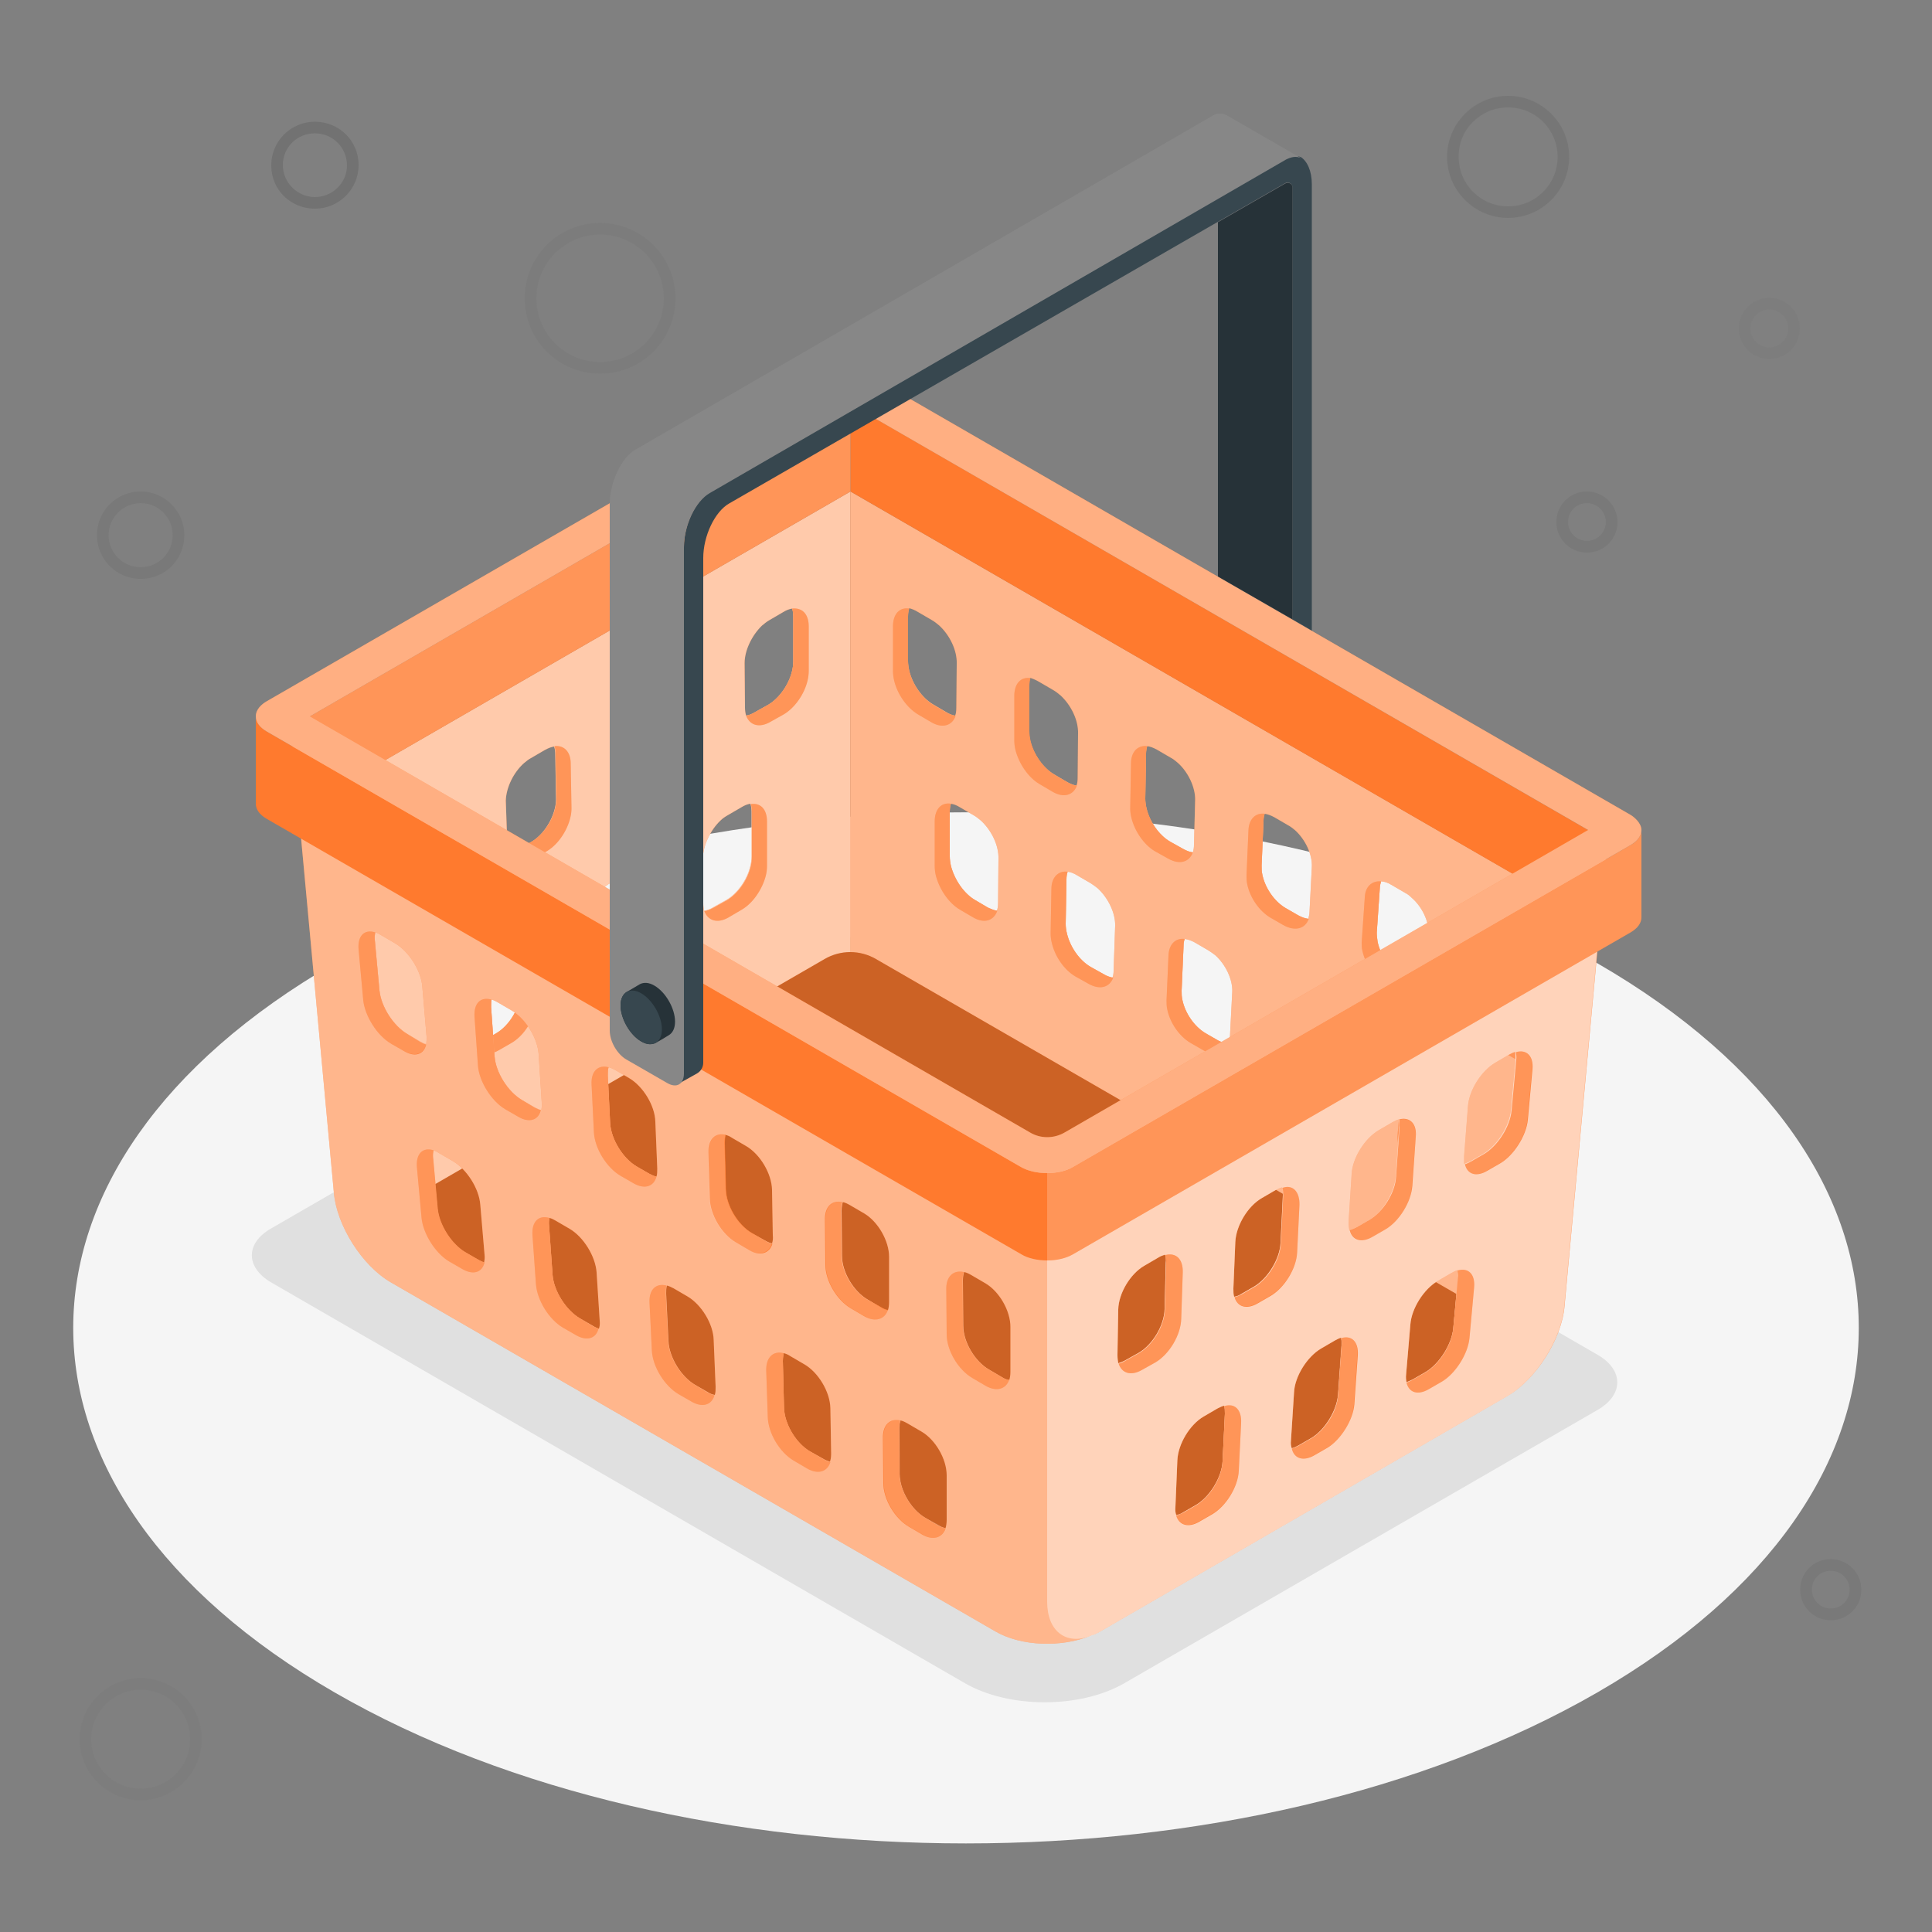 <?xml version="1.0" encoding="utf-8"?>
<!-- Generator: Adobe Illustrator 27.9.0, SVG Export Plug-In . SVG Version: 6.00 Build 0)  -->
<svg version="1.1" id="Layer_1" xmlns="http://www.w3.org/2000/svg" xmlns:xlink="http://www.w3.org/1999/xlink" x="0px" y="0px"
	 viewBox="0 0 500 500" style="enable-background:new 0 0 500 500;" xml:space="preserve">
<rect x="0" y="0" width="500" height="500" fill="#808080" stroke="none"/>
<style type="text/css">
	.st0{fill:#F5F5F5;}
	.st1{fill:#E0E0E0;}
	.st2{fill:#FF7A2E;}
	.st3{opacity:0.6;fill:#FFFFFF;enable-background:new    ;}
	.st4{fill:#BA68C8;}
	.st5{opacity:0.2;fill:#FFFFFF;enable-background:new    ;}
	.st6{opacity:0.45;fill:#FFFFFF;enable-background:new    ;}
	.st7{opacity:0.2;enable-background:new    ;}
	.st8{opacity:0.4;fill:#FFFFFF;enable-background:new    ;}
	.st9{fill:#37474F;}
	.st10{fill:#878787;}
	.st11{fill:#263238;}
	.st12{opacity:0.1;}
	.st13{fill:#222221;}
	.st14{opacity:3.000000e-02;}
	.st15{opacity:8.000000e-02;}
	.st16{opacity:0.15;}
	.st17{opacity:4.000000e-02;}
</style>
<g id="Floor">
	<path id="Floor_00000129919152209140310890000000316557648856388743_" class="st0" d="M86.6,249.3c-90.2,52.1-90.2,136.6,0,188.7
		s236.5,52.1,326.8,0c90.2-52.1,90.2-136.6,0-188.7S176.8,197.2,86.6,249.3z"/>
</g>
<g id="Shadows">
	<path id="Shadow_00000174565433146283405040000000841007495879870893_" class="st1" d="M413.6,364.8L291,435.6
		c-11.4,6.6-29.9,6.6-41.3,0L70.2,331.9c-6.7-3.9-6.7-10.2,0-14l122.6-70.8c11.4-6.6,29.9-6.6,41.3,0l179.5,103.6
		C420.2,354.6,420.2,360.9,413.6,364.8z"/>
</g>
<g id="Shopping_Basket">
	<g id="Basket">
		<g>
			<g>
				<path class="st2" d="M80.3,207.9l10.8,110.9l129-64V127.2L80.3,207.9z M197.2,161.9c0.6-0.5,1.2-1,1.9-1.4l3.6-2.1
					c0.8-0.5,1.6-0.8,2.3-0.9c0.2,0.6,0.3,1.3,0.3,2.1v11.5c0,0.8-0.1,1.7-0.3,2.5c-0.8,3.5-3.3,7.1-6.2,8.8l-3.4,1.9
					c-0.8,0.5-1.6,0.8-2.3,0.9c-0.2-0.6-0.3-1.3-0.3-2.1l-0.1-11.5C192.7,168.3,194.6,164.4,197.2,161.9z M165.8,180
					c0.6-0.6,1.2-1,1.9-1.4l3.6-2.1c0.8-0.5,1.6-0.8,2.3-0.9c0.2,0.6,0.3,1.3,0.3,2.1v11.5c0,0.8-0.1,1.7-0.3,2.6
					c-0.9,3.5-3.3,7.1-6.2,8.8l-3.4,1.9c-0.8,0.5-1.6,0.8-2.4,0.9c-0.2-0.6-0.3-1.3-0.3-2l-0.1-11.5
					C161.3,186.5,163.2,182.5,165.8,180z M135.6,197.5c0.6-0.5,1.2-1,1.8-1.3l3.6-2.1c0.9-0.5,1.7-0.8,2.4-0.9
					c0.2,0.6,0.3,1.2,0.3,2l0.2,11.6c0,0.8-0.1,1.6-0.3,2.4c-0.8,3.4-3.2,7-6.1,8.7l-3.4,1.9c-0.9,0.5-1.7,0.8-2.5,0.9
					c-0.2-0.6-0.3-1.2-0.3-1.9l-0.4-11.6C131,203.8,132.9,199.9,135.6,197.5z M101.5,236.1l-0.6-11.6c-0.2-3.2,1.7-7.2,4.4-9.6
					c0.5-0.5,1.1-0.9,1.7-1.2l3.6-2.1c0.9-0.5,1.8-0.8,2.6-0.9c0.2,0.5,0.3,1.1,0.3,1.8l0.5,11.6c0,0.8,0,1.5-0.2,2.3
					c-0.7,3.4-3.1,6.9-6,8.6l-3.3,1.9c-0.9,0.5-1.8,0.8-2.6,0.9C101.6,237.3,101.5,236.8,101.5,236.1z M122.1,268.5l-0.6-11.6
					c-0.2-3.2,1.7-7.2,4.4-9.6c0.5-0.5,1.1-0.9,1.7-1.2l3.6-2.1c0.9-0.5,1.8-0.8,2.6-0.9c0.2,0.5,0.3,1.1,0.3,1.8l0.5,11.6
					c0,0.8,0,1.6-0.2,2.4c-0.7,3.4-3.1,6.9-6,8.6l-3.3,1.9c-0.9,0.5-1.8,0.8-2.6,0.9C122.3,269.7,122.1,269.1,122.1,268.5z
					 M152,251.1l-0.3-11.6c-0.1-3.3,1.8-7.3,4.5-9.7c0.6-0.5,1.2-1,1.8-1.3l3.6-2.1c0.9-0.5,1.7-0.8,2.4-0.9c0.2,0.6,0.3,1.2,0.3,2
					l0.2,11.5c0,0.8-0.1,1.6-0.3,2.4c-0.8,3.5-3.2,7-6.1,8.7l-3.4,1.9c-0.9,0.5-1.7,0.8-2.5,0.9C152.2,252.4,152.1,251.8,152,251.1z
					 M182,233.7l-0.1-11.5c0-3.3,1.9-7.3,4.5-9.8c0.6-0.6,1.2-1,1.9-1.4l3.6-2.1c0.8-0.5,1.6-0.8,2.3-0.9c0.2,0.6,0.3,1.3,0.3,2.1
					v11.5c0,0.8-0.1,1.7-0.3,2.5c-0.8,3.5-3.3,7.1-6.2,8.8l-3.4,1.9c-0.8,0.5-1.6,0.8-2.4,0.9C182.1,235.2,182,234.5,182,233.7z"/>
				<path class="st3" d="M80.3,207.9l10.8,110.9l129-64V127.2L80.3,207.9z M197.2,161.9c0.6-0.5,1.2-1,1.9-1.4l3.6-2.1
					c0.8-0.5,1.6-0.8,2.3-0.9c0.2,0.6,0.3,1.3,0.3,2.1v11.5c0,0.8-0.1,1.7-0.3,2.5c-0.8,3.5-3.3,7.1-6.2,8.8l-3.4,1.9
					c-0.8,0.5-1.6,0.8-2.3,0.9c-0.2-0.6-0.3-1.3-0.3-2.1l-0.1-11.5C192.7,168.3,194.6,164.4,197.2,161.9z M165.8,180
					c0.6-0.6,1.2-1,1.9-1.4l3.6-2.1c0.8-0.5,1.6-0.8,2.3-0.9c0.2,0.6,0.3,1.3,0.3,2.1v11.5c0,0.8-0.1,1.7-0.3,2.6
					c-0.9,3.5-3.3,7.1-6.2,8.8l-3.4,1.9c-0.8,0.5-1.6,0.8-2.4,0.9c-0.2-0.6-0.3-1.3-0.3-2l-0.1-11.5
					C161.3,186.5,163.2,182.5,165.8,180z M135.6,197.5c0.6-0.5,1.2-1,1.8-1.3l3.6-2.1c0.9-0.5,1.7-0.8,2.4-0.9
					c0.2,0.6,0.3,1.2,0.3,2l0.2,11.6c0,0.8-0.1,1.6-0.3,2.4c-0.8,3.4-3.2,7-6.1,8.7l-3.4,1.9c-0.9,0.5-1.7,0.8-2.5,0.9
					c-0.2-0.6-0.3-1.2-0.3-1.9l-0.4-11.6C131,203.8,132.9,199.9,135.6,197.5z M101.5,236.1l-0.6-11.6c-0.2-3.2,1.7-7.2,4.4-9.6
					c0.5-0.5,1.1-0.9,1.7-1.2l3.6-2.1c0.9-0.5,1.8-0.8,2.6-0.9c0.2,0.5,0.3,1.1,0.3,1.8l0.5,11.6c0,0.8,0,1.5-0.2,2.3
					c-0.7,3.4-3.1,6.9-6,8.6l-3.3,1.9c-0.9,0.5-1.8,0.8-2.6,0.9C101.6,237.3,101.5,236.8,101.5,236.1z M122.1,268.5l-0.6-11.6
					c-0.2-3.2,1.7-7.2,4.4-9.6c0.5-0.5,1.1-0.9,1.7-1.2l3.6-2.1c0.9-0.5,1.8-0.8,2.6-0.9c0.2,0.5,0.3,1.1,0.3,1.8l0.5,11.6
					c0,0.8,0,1.6-0.2,2.4c-0.7,3.4-3.1,6.9-6,8.6l-3.3,1.9c-0.9,0.5-1.8,0.8-2.6,0.9C122.3,269.7,122.1,269.1,122.1,268.5z
					 M152,251.1l-0.3-11.6c-0.1-3.3,1.8-7.3,4.5-9.7c0.6-0.5,1.2-1,1.8-1.3l3.6-2.1c0.9-0.5,1.7-0.8,2.4-0.9c0.2,0.6,0.3,1.2,0.3,2
					l0.2,11.5c0,0.8-0.1,1.6-0.3,2.4c-0.8,3.5-3.2,7-6.1,8.7l-3.4,1.9c-0.9,0.5-1.7,0.8-2.5,0.9C152.2,252.4,152.1,251.8,152,251.1z
					 M182,233.7l-0.1-11.5c0-3.3,1.9-7.3,4.5-9.8c0.6-0.6,1.2-1,1.9-1.4l3.6-2.1c0.8-0.5,1.6-0.8,2.3-0.9c0.2,0.6,0.3,1.3,0.3,2.1
					v11.5c0,0.8-0.1,1.7-0.3,2.5c-0.8,3.5-3.3,7.1-6.2,8.8l-3.4,1.9c-0.8,0.5-1.6,0.8-2.4,0.9C182.1,235.2,182,234.5,182,233.7z"/>
				<g>
					<path class="st2" d="M138.6,258.9c0,0.8,0,1.6-0.2,2.4c-0.7,3.4-3.1,6.9-6,8.6l-3.3,1.9c-3,1.7-5.6,1-6.6-1.6
						c0.8-0.1,1.7-0.4,2.6-0.9l3.3-1.9c2.9-1.7,5.3-5.2,6-8.6c0.2-0.8,0.2-1.6,0.2-2.4l-0.5-11.6c0-0.7-0.1-1.3-0.3-1.8
						c2.4-0.3,4.1,1.4,4.2,4.3L138.6,258.9z"/>
					<path class="st4" d="M117.9,226.6c0,0.8,0,1.5-0.2,2.4c-0.7,3.4-3.1,6.9-6,8.6l-3.3,1.9c-3,1.7-5.7,1-6.6-1.6
						c0.8-0.1,1.7-0.4,2.6-0.9l3.3-1.9c2.9-1.7,5.3-5.2,6-8.6c0.2-0.8,0.2-1.6,0.2-2.3l-0.5-11.6c0-0.7-0.1-1.3-0.3-1.8
						c2.4-0.3,4.1,1.4,4.2,4.3L117.9,226.6z"/>
					<path class="st2" d="M198.5,212.6v11.5c0,0.8-0.1,1.7-0.3,2.5c-0.9,3.5-3.3,7.1-6.2,8.8l-3.4,2c-2.9,1.7-5.4,0.9-6.3-1.6
						c0.7-0.1,1.5-0.4,2.4-0.9l3.4-1.9c2.9-1.7,5.4-5.3,6.2-8.8c0.2-0.9,0.3-1.7,0.3-2.5v-11.5c0-0.8-0.1-1.5-0.3-2.1
						C196.8,207.7,198.5,209.4,198.5,212.6z"/>
					<path class="st2" d="M209.3,162.1v11.5c0,0.8-0.1,1.7-0.3,2.5c-0.8,3.5-3.3,7.1-6.2,8.8l-3.4,1.9c-2.9,1.7-5.4,0.9-6.3-1.6
						c0.7-0.1,1.5-0.4,2.3-0.9l3.4-1.9c2.9-1.7,5.4-5.3,6.2-8.8c0.2-0.9,0.3-1.7,0.3-2.5v-11.5c0-0.8-0.1-1.5-0.3-2.1
						C207.6,157.2,209.3,158.9,209.3,162.1z"/>
					<path class="st2" d="M147.9,209.2c0,0.8-0.1,1.6-0.3,2.4c-0.8,3.4-3.2,7-6.1,8.7l-3.4,1.9c-3,1.7-5.5,1-6.4-1.6
						c0.8-0.1,1.6-0.4,2.5-0.9l3.4-1.9c2.9-1.7,5.3-5.2,6.1-8.7c0.2-0.8,0.3-1.7,0.3-2.4l-0.2-11.6c0-0.7-0.1-1.4-0.3-2
						c2.4-0.3,4.2,1.4,4.2,4.5L147.9,209.2z"/>
					<path class="st4" d="M168.5,241.5c0,0.8-0.1,1.6-0.3,2.4c-0.8,3.5-3.2,7-6.1,8.7l-3.4,1.9c-3,1.7-5.5,1-6.4-1.6
						c0.8-0.1,1.6-0.4,2.5-0.9l3.4-1.9c2.9-1.7,5.3-5.2,6.1-8.7c0.2-0.8,0.3-1.7,0.3-2.4l-0.2-11.5c0-0.8-0.1-1.4-0.3-2
						c2.4-0.3,4.2,1.4,4.2,4.5L168.5,241.5z"/>
					<path class="st4" d="M177.9,180.3v11.5c0,0.8-0.1,1.7-0.3,2.5c-0.8,3.5-3.3,7.1-6.2,8.8L168,205c-2.9,1.7-5.4,0.9-6.3-1.6
						c0.7-0.1,1.5-0.4,2.4-0.9l3.4-1.9c2.9-1.7,5.4-5.3,6.2-8.8c0.2-0.9,0.3-1.7,0.3-2.6v-11.5c0-0.8-0.1-1.5-0.3-2.1
						C176.2,175.3,177.9,177,177.9,180.3z"/>
					<path class="st5" d="M138.6,258.9c0,0.8,0,1.6-0.2,2.4c-0.7,3.4-3.1,6.9-6,8.6l-3.3,1.9c-3,1.7-5.6,1-6.6-1.6
						c0.8-0.1,1.7-0.4,2.6-0.9l3.3-1.9c2.9-1.7,5.3-5.2,6-8.6c0.2-0.8,0.2-1.6,0.2-2.4l-0.5-11.6c0-0.7-0.1-1.3-0.3-1.8
						c2.4-0.3,4.1,1.4,4.2,4.3L138.6,258.9z"/>
					<path class="st5" d="M117.9,226.6c0,0.8,0,1.5-0.2,2.4c-0.7,3.4-3.1,6.9-6,8.6l-3.3,1.9c-3,1.7-5.7,1-6.6-1.6
						c0.8-0.1,1.7-0.4,2.6-0.9l3.3-1.9c2.9-1.7,5.3-5.2,6-8.6c0.2-0.8,0.2-1.6,0.2-2.3l-0.5-11.6c0-0.7-0.1-1.3-0.3-1.8
						c2.4-0.3,4.1,1.4,4.2,4.3L117.9,226.6z"/>
					<path class="st5" d="M198.5,212.6v11.5c0,0.8-0.1,1.7-0.3,2.5c-0.9,3.5-3.3,7.1-6.2,8.8l-3.4,2c-2.9,1.7-5.4,0.9-6.3-1.6
						c0.7-0.1,1.5-0.4,2.4-0.9l3.4-1.9c2.9-1.7,5.4-5.3,6.2-8.8c0.2-0.9,0.3-1.7,0.3-2.5v-11.5c0-0.8-0.1-1.5-0.3-2.1
						C196.8,207.7,198.5,209.4,198.5,212.6z"/>
					<path class="st5" d="M209.3,162.1v11.5c0,0.8-0.1,1.7-0.3,2.5c-0.8,3.5-3.3,7.1-6.2,8.8l-3.4,1.9c-2.9,1.7-5.4,0.9-6.3-1.6
						c0.7-0.1,1.5-0.4,2.3-0.9l3.4-1.9c2.9-1.7,5.4-5.3,6.2-8.8c0.2-0.9,0.3-1.7,0.3-2.5v-11.5c0-0.8-0.1-1.5-0.3-2.1
						C207.6,157.2,209.3,158.9,209.3,162.1z"/>
					<path class="st5" d="M147.9,209.2c0,0.8-0.1,1.6-0.3,2.4c-0.8,3.4-3.2,7-6.1,8.7l-3.4,1.9c-3,1.7-5.5,1-6.4-1.6
						c0.8-0.1,1.6-0.4,2.5-0.9l3.4-1.9c2.9-1.7,5.3-5.2,6.1-8.7c0.2-0.8,0.3-1.7,0.3-2.4l-0.2-11.6c0-0.7-0.1-1.4-0.3-2
						c2.4-0.3,4.2,1.4,4.2,4.5L147.9,209.2z"/>
					<path class="st5" d="M168.5,241.5c0,0.8-0.1,1.6-0.3,2.4c-0.8,3.5-3.2,7-6.1,8.7l-3.4,1.9c-3,1.7-5.5,1-6.4-1.6
						c0.8-0.1,1.6-0.4,2.5-0.9l3.4-1.9c2.9-1.7,5.3-5.2,6.1-8.7c0.2-0.8,0.3-1.7,0.3-2.4l-0.2-11.5c0-0.8-0.1-1.4-0.3-2
						c2.4-0.3,4.2,1.4,4.2,4.5L168.5,241.5z"/>
					<path class="st5" d="M177.9,180.3v11.5c0,0.8-0.1,1.7-0.3,2.5c-0.8,3.5-3.3,7.1-6.2,8.8L168,205c-2.9,1.7-5.4,0.9-6.3-1.6
						c0.7-0.1,1.5-0.4,2.4-0.9l3.4-1.9c2.9-1.7,5.4-5.3,6.2-8.8c0.2-0.9,0.3-1.7,0.3-2.6v-11.5c0-0.8-0.1-1.5-0.3-2.1
						C176.2,175.3,177.9,177,177.9,180.3z"/>
				</g>
			</g>
			<g>
				<path class="st2" d="M220.1,127.2v127.7l170.7,98.6l20.1-116.2L220.1,127.2z M360.1,229l3.6,2.1c0.6,0.3,1.1,0.7,1.6,1.2
					c2.8,2.4,4.6,6.3,4.4,9.5l-0.9,11.6c0,0.6-0.2,1.1-0.3,1.6c-0.9-0.1-1.8-0.4-2.8-1l-3.3-1.9c-2.9-1.7-5.3-5.2-5.9-8.5
					c-0.1-0.8-0.2-1.5-0.2-2.2l0.8-11.6c0-0.6,0.2-1.2,0.3-1.7C358.2,228.1,359.1,228.4,360.1,229z M329.8,211.5l3.6,2.1
					c0.6,0.3,1.2,0.8,1.7,1.2c2.7,2.4,4.6,6.4,4.4,9.6l-0.6,11.6c0,0.6-0.2,1.2-0.3,1.8c-0.8-0.1-1.7-0.4-2.6-0.9l-3.3-1.9
					c-2.9-1.7-5.3-5.2-6-8.6c-0.2-0.8-0.2-1.6-0.2-2.4l0.5-11.6c0-0.7,0.1-1.3,0.3-1.8C328,210.7,328.9,211,329.8,211.5z M299.4,194
					l3.6,2.1c0.6,0.3,1.2,0.8,1.8,1.3c2.7,2.4,4.6,6.4,4.5,9.7l-0.3,11.6c0,0.7-0.1,1.3-0.3,1.9c-0.8-0.1-1.6-0.4-2.5-0.9l-3.4-1.9
					c-2.9-1.7-5.3-5.2-6.1-8.7c-0.2-0.8-0.3-1.7-0.3-2.4l0.2-11.6c0-0.7,0.1-1.4,0.3-2C297.7,193.2,298.5,193.5,299.4,194z
					 M269,176.5l3.6,2.1c0.7,0.4,1.3,0.9,1.9,1.4c2.7,2.5,4.6,6.4,4.5,9.8l-0.1,11.5c0,0.8-0.1,1.5-0.3,2c-0.7-0.1-1.5-0.4-2.4-0.9
					l-3.4-2c-2.9-1.7-5.4-5.3-6.2-8.8c-0.2-0.9-0.3-1.7-0.3-2.6v-11.5c0-0.8,0.1-1.5,0.3-2.1C267.4,175.7,268.2,176,269,176.5z
					 M237.6,158.4l3.6,2.1c0.7,0.4,1.3,0.9,1.9,1.4c2.7,2.5,4.6,6.4,4.5,9.8l-0.1,11.5c0,0.8-0.1,1.5-0.3,2
					c-0.7-0.1-1.5-0.4-2.3-0.9l-3.4-2c-2.9-1.7-5.4-5.3-6.2-8.8c-0.2-0.9-0.3-1.7-0.3-2.5v-11.5c0-0.8,0.1-1.5,0.3-2.1
					C236.1,157.6,236.8,157.9,237.6,158.4z M255.7,234.9l-3.4-2c-2.9-1.7-5.3-5.3-6.2-8.8c-0.2-0.9-0.3-1.7-0.3-2.5v-11.5
					c0-0.8,0.1-1.5,0.3-2.1c0.7,0.1,1.5,0.4,2.3,0.9l3.6,2.1c0.7,0.4,1.3,0.9,1.9,1.4c2.7,2.5,4.6,6.4,4.5,9.8l-0.1,11.5
					c0,0.8-0.1,1.4-0.3,2C257.3,235.6,256.6,235.3,255.7,234.9z M285.6,252.1l-3.4-1.9c-2.9-1.7-5.3-5.2-6.1-8.7
					c-0.2-0.8-0.3-1.6-0.3-2.4l0.2-11.5c0-0.8,0.1-1.4,0.3-2c0.8,0.1,1.6,0.4,2.4,0.9l3.6,2.1c0.6,0.4,1.2,0.8,1.8,1.3
					c2.7,2.5,4.6,6.4,4.5,9.7l-0.4,11.6c0,0.7-0.1,1.3-0.3,1.9C287.3,252.9,286.4,252.6,285.6,252.1z M315.3,269.3l-3.3-1.9
					c-2.9-1.7-5.3-5.2-6-8.6c-0.2-0.8-0.2-1.6-0.2-2.4l0.5-11.6c0-0.7,0.1-1.3,0.3-1.8c0.8,0.1,1.7,0.4,2.6,0.9l3.6,2.1
					c0.6,0.4,1.2,0.8,1.7,1.2c2.7,2.4,4.6,6.4,4.4,9.6l-0.6,11.6c0,0.6-0.2,1.2-0.3,1.8C317.2,270.1,316.3,269.8,315.3,269.3z
					 M345.1,286.4l-3.3-1.9c-2.9-1.7-5.3-5.2-5.9-8.5c-0.1-0.8-0.2-1.5-0.2-2.2l0.8-11.6c0-0.6,0.1-1.2,0.3-1.7
					c0.9,0.1,1.8,0.4,2.7,0.9l3.6,2.1c0.6,0.3,1.1,0.7,1.6,1.2c2.8,2.4,4.6,6.3,4.4,9.5l-0.9,11.6c0,0.6-0.2,1.1-0.3,1.6
					C347,287.3,346.1,287,345.1,286.4z M374.7,303.6l-3.3-1.9c-2.9-1.7-5.2-5.2-5.8-8.4c-0.1-0.7-0.2-1.4-0.1-2.2l1.1-11.7
					c0-0.6,0.2-1.1,0.3-1.5c0.9,0.1,1.9,0.4,2.9,1l3.6,2.1c0.5,0.3,1,0.7,1.5,1.1c2.8,2.4,4.6,6.2,4.3,9.4l-1.2,11.7
					c0,0.5-0.2,1-0.3,1.4C376.8,304.5,375.8,304.2,374.7,303.6z M395.3,271.2l-3.3-1.9c-2.9-1.7-5.2-5.1-5.8-8.4
					c-0.1-0.7-0.2-1.4-0.1-2.1l1.1-11.7c0-0.6,0.2-1.1,0.3-1.5c0.9,0.1,1.9,0.4,2.9,1l3.6,2.1c0.5,0.3,1,0.7,1.5,1.1
					c2.8,2.4,4.6,6.2,4.3,9.4l-1.2,11.7c0,0.5-0.2,1-0.3,1.4C397.4,272.1,396.4,271.8,395.3,271.2z"/>
				<path class="st6" d="M220.1,127.2v127.7l170.7,98.6l20.1-116.2L220.1,127.2z M360.1,229l3.6,2.1c0.6,0.3,1.1,0.7,1.6,1.2
					c2.8,2.4,4.6,6.3,4.4,9.5l-0.9,11.6c0,0.6-0.2,1.1-0.3,1.6c-0.9-0.1-1.8-0.4-2.8-1l-3.3-1.9c-2.9-1.7-5.3-5.2-5.9-8.5
					c-0.1-0.8-0.2-1.5-0.2-2.2l0.8-11.6c0-0.6,0.2-1.2,0.3-1.7C358.2,228.1,359.1,228.4,360.1,229z M329.8,211.5l3.6,2.1
					c0.6,0.3,1.2,0.8,1.7,1.2c2.7,2.4,4.6,6.4,4.4,9.6l-0.6,11.6c0,0.6-0.2,1.2-0.3,1.8c-0.8-0.1-1.7-0.4-2.6-0.9l-3.3-1.9
					c-2.9-1.7-5.3-5.2-6-8.6c-0.2-0.8-0.2-1.6-0.2-2.4l0.5-11.6c0-0.7,0.1-1.3,0.3-1.8C328,210.7,328.9,211,329.8,211.5z M299.4,194
					l3.6,2.1c0.6,0.3,1.2,0.8,1.8,1.3c2.7,2.4,4.6,6.4,4.5,9.7l-0.3,11.6c0,0.7-0.1,1.3-0.3,1.9c-0.8-0.1-1.6-0.4-2.5-0.9l-3.4-1.9
					c-2.9-1.7-5.3-5.2-6.1-8.7c-0.2-0.8-0.3-1.7-0.3-2.4l0.2-11.6c0-0.7,0.1-1.4,0.3-2C297.7,193.2,298.5,193.5,299.4,194z
					 M269,176.5l3.6,2.1c0.7,0.4,1.3,0.9,1.9,1.4c2.7,2.5,4.6,6.4,4.5,9.8l-0.1,11.5c0,0.8-0.1,1.5-0.3,2c-0.7-0.1-1.5-0.4-2.4-0.9
					l-3.4-2c-2.9-1.7-5.4-5.3-6.2-8.8c-0.2-0.9-0.3-1.7-0.3-2.6v-11.5c0-0.8,0.1-1.5,0.3-2.1C267.4,175.7,268.2,176,269,176.5z
					 M237.6,158.4l3.6,2.1c0.7,0.4,1.3,0.9,1.9,1.4c2.7,2.5,4.6,6.4,4.5,9.8l-0.1,11.5c0,0.8-0.1,1.5-0.3,2
					c-0.7-0.1-1.5-0.4-2.3-0.9l-3.4-2c-2.9-1.7-5.4-5.3-6.2-8.8c-0.2-0.9-0.3-1.7-0.3-2.5v-11.5c0-0.8,0.1-1.5,0.3-2.1
					C236.1,157.6,236.8,157.9,237.6,158.4z M255.7,234.9l-3.4-2c-2.9-1.7-5.3-5.3-6.2-8.8c-0.2-0.9-0.3-1.7-0.3-2.5v-11.5
					c0-0.8,0.1-1.5,0.3-2.1c0.7,0.1,1.5,0.4,2.3,0.9l3.6,2.1c0.7,0.4,1.3,0.9,1.9,1.4c2.7,2.5,4.6,6.4,4.5,9.8l-0.1,11.5
					c0,0.8-0.1,1.4-0.3,2C257.3,235.6,256.6,235.3,255.7,234.9z M285.6,252.1l-3.4-1.9c-2.9-1.7-5.3-5.2-6.1-8.7
					c-0.2-0.8-0.3-1.6-0.3-2.4l0.2-11.5c0-0.8,0.1-1.4,0.3-2c0.8,0.1,1.6,0.4,2.4,0.9l3.6,2.1c0.6,0.4,1.2,0.8,1.8,1.3
					c2.7,2.5,4.6,6.4,4.5,9.7l-0.4,11.6c0,0.7-0.1,1.3-0.3,1.9C287.3,252.9,286.4,252.6,285.6,252.1z M315.3,269.3l-3.3-1.9
					c-2.9-1.7-5.3-5.2-6-8.6c-0.2-0.8-0.2-1.6-0.2-2.4l0.5-11.6c0-0.7,0.1-1.3,0.3-1.8c0.8,0.1,1.7,0.4,2.6,0.9l3.6,2.1
					c0.6,0.4,1.2,0.8,1.7,1.2c2.7,2.4,4.6,6.4,4.4,9.6l-0.6,11.6c0,0.6-0.2,1.2-0.3,1.8C317.2,270.1,316.3,269.8,315.3,269.3z
					 M345.1,286.4l-3.3-1.9c-2.9-1.7-5.3-5.2-5.9-8.5c-0.1-0.8-0.2-1.5-0.2-2.2l0.8-11.6c0-0.6,0.1-1.2,0.3-1.7
					c0.9,0.1,1.8,0.4,2.7,0.9l3.6,2.1c0.6,0.3,1.1,0.7,1.6,1.2c2.8,2.4,4.6,6.3,4.4,9.5l-0.9,11.6c0,0.6-0.2,1.1-0.3,1.6
					C347,287.3,346.1,287,345.1,286.4z M374.7,303.6l-3.3-1.9c-2.9-1.7-5.2-5.2-5.8-8.4c-0.1-0.7-0.2-1.4-0.1-2.2l1.1-11.7
					c0-0.6,0.2-1.1,0.3-1.5c0.9,0.1,1.9,0.4,2.9,1l3.6,2.1c0.5,0.3,1,0.7,1.5,1.1c2.8,2.4,4.6,6.2,4.3,9.4l-1.2,11.7
					c0,0.5-0.2,1-0.3,1.4C376.8,304.5,375.8,304.2,374.7,303.6z M395.3,271.2l-3.3-1.9c-2.9-1.7-5.2-5.1-5.8-8.4
					c-0.1-0.7-0.2-1.4-0.1-2.1l1.1-11.7c0-0.6,0.2-1.1,0.3-1.5c0.9,0.1,1.9,0.4,2.9,1l3.6,2.1c0.5,0.3,1,0.7,1.5,1.1
					c2.8,2.4,4.6,6.2,4.3,9.4l-1.2,11.7c0,0.5-0.2,1-0.3,1.4C397.4,272.1,396.4,271.8,395.3,271.2z"/>
				<g>
					<path class="st2" d="M395.3,271.2l-3.3-1.9c-2.9-1.7-5.2-5.1-5.8-8.4c-0.1-0.7-0.2-1.4-0.1-2.1l1.1-11.7c0-0.6,0.2-1.1,0.3-1.5
						c-2.3-0.2-4,1.3-4.2,4l-1,11.7c-0.1,0.7,0,1.4,0.1,2.1c0.6,3.3,2.9,6.7,5.8,8.4l3.3,1.9c3.1,1.8,5.9,1.1,6.9-1.5
						C397.4,272.1,396.4,271.8,395.3,271.2z M345.1,286.4l-3.3-1.9c-2.9-1.7-5.3-5.2-5.9-8.5c-0.1-0.8-0.2-1.5-0.2-2.2l0.8-11.6
						c0-0.6,0.1-1.2,0.3-1.7c-2.3-0.2-4.1,1.3-4.2,4.2l-0.8,11.6c0,0.7,0,1.5,0.2,2.2c0.6,3.3,3,6.8,5.9,8.5l3.3,1.9
						c3,1.8,5.8,1,6.7-1.5C347,287.3,346.1,287,345.1,286.4z M374.7,303.6l-3.3-1.9c-2.9-1.7-5.2-5.2-5.8-8.4
						c-0.1-0.7-0.2-1.4-0.1-2.2l1.1-11.7c0-0.6,0.2-1.1,0.3-1.5c-2.3-0.2-4,1.3-4.2,4l-1,11.7c-0.1,0.7,0,1.4,0.1,2.2
						c0.6,3.3,2.9,6.7,5.8,8.4l3.3,1.9c3.1,1.8,5.9,1.1,6.9-1.5C376.8,304.5,375.8,304.2,374.7,303.6z M365.7,254l-3.3-1.9
						c-2.9-1.7-5.3-5.2-5.9-8.5c-0.1-0.8-0.2-1.5-0.2-2.2l0.8-11.6c0-0.6,0.2-1.2,0.3-1.7c-2.3-0.2-4.1,1.3-4.2,4.2l-0.8,11.6
						c0,0.7,0,1.5,0.2,2.2c0.7,3.3,3,6.8,5.9,8.5l3.3,1.9c3,1.8,5.8,1,6.7-1.6C367.6,254.9,366.7,254.6,365.7,254z M315.3,269.3
						l-3.3-1.9c-2.9-1.7-5.3-5.2-6-8.6c-0.2-0.8-0.2-1.6-0.2-2.4l0.5-11.6c0-0.7,0.1-1.3,0.3-1.8c-2.4-0.3-4.1,1.4-4.2,4.3
						l-0.5,11.6c0,0.8,0,1.6,0.2,2.4c0.7,3.4,3.1,6.9,6,8.6l3.3,1.9c3,1.7,5.6,1,6.6-1.6C317.2,270.1,316.3,269.8,315.3,269.3z
						 M336,236.9l-3.3-1.9c-2.9-1.7-5.3-5.2-6-8.6c-0.2-0.8-0.2-1.6-0.2-2.4l0.5-11.6c0-0.7,0.1-1.3,0.3-1.8
						c-2.4-0.3-4.1,1.4-4.2,4.3l-0.5,11.6c0,0.8,0,1.6,0.2,2.4c0.7,3.4,3.1,6.9,6,8.6l3.3,1.9c3,1.7,5.7,1,6.6-1.6
						C337.8,237.7,336.9,237.4,336,236.9z M255.7,234.9l-3.4-2c-2.9-1.7-5.3-5.3-6.2-8.8c-0.2-0.9-0.3-1.7-0.3-2.5v-11.5
						c0-0.8,0.1-1.5,0.3-2.1c-2.5-0.4-4.2,1.4-4.2,4.6v11.5c0,0.8,0.1,1.7,0.3,2.5c0.9,3.5,3.3,7.1,6.2,8.8l3.4,2
						c2.9,1.7,5.4,0.9,6.3-1.7C257.3,235.6,256.6,235.3,255.7,234.9z M244.9,184.4l-3.4-2c-2.9-1.7-5.4-5.3-6.2-8.8
						c-0.2-0.9-0.3-1.7-0.3-2.5v-11.5c0-0.8,0.1-1.5,0.3-2.1c-2.5-0.4-4.2,1.4-4.2,4.6v11.5c0,0.8,0.1,1.7,0.3,2.5
						c0.8,3.5,3.3,7.1,6.2,8.8l3.4,2c2.9,1.7,5.4,0.9,6.3-1.6C246.6,185.1,245.8,184.9,244.9,184.4z M306.2,219.7l-3.4-1.9
						c-2.9-1.7-5.3-5.2-6.1-8.7c-0.2-0.8-0.3-1.7-0.3-2.4l0.2-11.6c0-0.7,0.1-1.4,0.3-2c-2.4-0.3-4.2,1.4-4.2,4.5l-0.2,11.6
						c0,0.8,0.1,1.6,0.3,2.4c0.8,3.4,3.2,7,6.1,8.7l3.4,1.9c3,1.7,5.5,0.9,6.4-1.6C307.9,220.5,307.1,220.2,306.2,219.7z
						 M285.6,252.1l-3.4-1.9c-2.9-1.7-5.3-5.2-6.1-8.7c-0.2-0.8-0.3-1.6-0.3-2.4l0.2-11.5c0-0.8,0.1-1.4,0.3-2
						c-2.4-0.3-4.2,1.4-4.2,4.5l-0.2,11.5c0,0.8,0.1,1.6,0.3,2.4c0.8,3.5,3.2,7,6.1,8.7l3.4,1.9c3,1.7,5.5,0.9,6.4-1.6
						C287.3,252.9,286.4,252.6,285.6,252.1z M276.3,202.5l-3.4-2c-2.9-1.7-5.4-5.3-6.2-8.8c-0.2-0.9-0.3-1.7-0.3-2.6v-11.5
						c0-0.8,0.1-1.5,0.3-2.1c-2.5-0.4-4.2,1.4-4.2,4.6v11.5c0,0.8,0.1,1.7,0.3,2.5c0.9,3.5,3.3,7.1,6.2,8.8l3.4,2
						c2.9,1.7,5.4,0.9,6.3-1.6C278,203.3,277.2,203,276.3,202.5z"/>
					<path class="st5" d="M395.3,271.2l-3.3-1.9c-2.9-1.7-5.2-5.1-5.8-8.4c-0.1-0.7-0.2-1.4-0.1-2.1l1.1-11.7c0-0.6,0.2-1.1,0.3-1.5
						c-2.3-0.2-4,1.3-4.2,4l-1,11.7c-0.1,0.7,0,1.4,0.1,2.1c0.6,3.3,2.9,6.7,5.8,8.4l3.3,1.9c3.1,1.8,5.9,1.1,6.9-1.5
						C397.4,272.1,396.4,271.8,395.3,271.2z M345.1,286.4l-3.3-1.9c-2.9-1.7-5.3-5.2-5.9-8.5c-0.1-0.8-0.2-1.5-0.2-2.2l0.8-11.6
						c0-0.6,0.1-1.2,0.3-1.7c-2.3-0.2-4.1,1.3-4.2,4.2l-0.8,11.6c0,0.7,0,1.5,0.2,2.2c0.6,3.3,3,6.8,5.9,8.5l3.3,1.9
						c3,1.8,5.8,1,6.7-1.5C347,287.3,346.1,287,345.1,286.4z M374.7,303.6l-3.3-1.9c-2.9-1.7-5.2-5.2-5.8-8.4
						c-0.1-0.7-0.2-1.4-0.1-2.2l1.1-11.7c0-0.6,0.2-1.1,0.3-1.5c-2.3-0.2-4,1.3-4.2,4l-1,11.7c-0.1,0.7,0,1.4,0.1,2.2
						c0.6,3.3,2.9,6.7,5.8,8.4l3.3,1.9c3.1,1.8,5.9,1.1,6.9-1.5C376.8,304.5,375.8,304.2,374.7,303.6z M365.7,254l-3.3-1.9
						c-2.9-1.7-5.3-5.2-5.9-8.5c-0.1-0.8-0.2-1.5-0.2-2.2l0.8-11.6c0-0.6,0.2-1.2,0.3-1.7c-2.3-0.2-4.1,1.3-4.2,4.2l-0.8,11.6
						c0,0.7,0,1.5,0.2,2.2c0.7,3.3,3,6.8,5.9,8.5l3.3,1.9c3,1.8,5.8,1,6.7-1.6C367.6,254.9,366.7,254.6,365.7,254z M315.3,269.3
						l-3.3-1.9c-2.9-1.7-5.3-5.2-6-8.6c-0.2-0.8-0.2-1.6-0.2-2.4l0.5-11.6c0-0.7,0.1-1.3,0.3-1.8c-2.4-0.3-4.1,1.4-4.2,4.3
						l-0.5,11.6c0,0.8,0,1.6,0.2,2.4c0.7,3.4,3.1,6.9,6,8.6l3.3,1.9c3,1.7,5.6,1,6.6-1.6C317.2,270.1,316.3,269.8,315.3,269.3z
						 M336,236.9l-3.3-1.9c-2.9-1.7-5.3-5.2-6-8.6c-0.2-0.8-0.2-1.6-0.2-2.4l0.5-11.6c0-0.7,0.1-1.3,0.3-1.8
						c-2.4-0.3-4.1,1.4-4.2,4.3l-0.5,11.6c0,0.8,0,1.6,0.2,2.4c0.7,3.4,3.1,6.9,6,8.6l3.3,1.9c3,1.7,5.7,1,6.6-1.6
						C337.8,237.7,336.9,237.4,336,236.9z M255.7,234.9l-3.4-2c-2.9-1.7-5.3-5.3-6.2-8.8c-0.2-0.9-0.3-1.7-0.3-2.5v-11.5
						c0-0.8,0.1-1.5,0.3-2.1c-2.5-0.4-4.2,1.4-4.2,4.6v11.5c0,0.8,0.1,1.7,0.3,2.5c0.9,3.5,3.3,7.1,6.2,8.8l3.4,2
						c2.9,1.7,5.4,0.9,6.3-1.7C257.3,235.6,256.6,235.3,255.7,234.9z M244.9,184.4l-3.4-2c-2.9-1.7-5.4-5.3-6.2-8.8
						c-0.2-0.9-0.3-1.7-0.3-2.5v-11.5c0-0.8,0.1-1.5,0.3-2.1c-2.5-0.4-4.2,1.4-4.2,4.6v11.5c0,0.8,0.1,1.7,0.3,2.5
						c0.8,3.5,3.3,7.1,6.2,8.8l3.4,2c2.9,1.7,5.4,0.9,6.3-1.6C246.6,185.1,245.8,184.9,244.9,184.4z M306.2,219.7l-3.4-1.9
						c-2.9-1.7-5.3-5.2-6.1-8.7c-0.2-0.8-0.3-1.7-0.3-2.4l0.2-11.6c0-0.7,0.1-1.4,0.3-2c-2.4-0.3-4.2,1.4-4.2,4.5l-0.2,11.6
						c0,0.8,0.1,1.6,0.3,2.4c0.8,3.4,3.2,7,6.1,8.7l3.4,1.9c3,1.7,5.5,0.9,6.4-1.6C307.9,220.5,307.1,220.2,306.2,219.7z
						 M285.6,252.1l-3.4-1.9c-2.9-1.7-5.3-5.2-6.1-8.7c-0.2-0.8-0.3-1.6-0.3-2.4l0.2-11.5c0-0.8,0.1-1.4,0.3-2
						c-2.4-0.3-4.2,1.4-4.2,4.5l-0.2,11.5c0,0.8,0.1,1.6,0.3,2.4c0.8,3.5,3.2,7,6.1,8.7l3.4,1.9c3,1.7,5.5,0.9,6.4-1.6
						C287.3,252.9,286.4,252.6,285.6,252.1z M276.3,202.5l-3.4-2c-2.9-1.7-5.4-5.3-6.2-8.8c-0.2-0.9-0.3-1.7-0.3-2.6v-11.5
						c0-0.8,0.1-1.5,0.3-2.1c-2.5-0.4-4.2,1.4-4.2,4.6v11.5c0,0.8,0.1,1.7,0.3,2.5c0.9,3.5,3.3,7.1,6.2,8.8l3.4,2
						c2.9,1.7,5.4,0.9,6.3-1.6C278,203.3,277.2,203,276.3,202.5z"/>
				</g>
			</g>
			<g>
				<path class="st2" d="M91.1,318.9L271,422.7l129-74.5l-173.3-100c-4.1-2.4-9.2-2.4-13.3,0L91.1,318.9z"/>
				<path class="st7" d="M91.1,318.9L271,422.7l129-74.5l-173.3-100c-4.1-2.4-9.2-2.4-13.3,0L91.1,318.9z"/>
			</g>
			<g>
				<polygon class="st2" points="415.3,239.9 220.1,127.2 220.1,104.6 415.3,217.3 				"/>
				<g>
					<polygon class="st2" points="78.1,186.6 78.1,209.2 220.1,127.2 220.1,104.6 					"/>
					<polygon class="st5" points="78.1,186.6 78.1,209.2 220.1,127.2 220.1,104.6 					"/>
				</g>
			</g>
			<g>
				<path class="st2" d="M424.8,214.8H411L224.4,107.1c-2.7-1.6-6-1.5-8.8,0.1L80.2,185.4h-14c0-1.9,1.6-3.2,2.8-3.9l144.3-83.3
					c3.7-2.1,9.8-2.1,13.5,0L422,210.9C422.7,211.3,424.8,212.9,424.8,214.8z"/>
				<path class="st8" d="M424.8,214.8H411L224.4,107.1c-2.7-1.6-6-1.5-8.8,0.1L80.2,185.4h-14c0-1.9,1.6-3.2,2.8-3.9l144.3-83.3
					c3.7-2.1,9.8-2.1,13.5,0L422,210.9C422.7,211.3,424.8,212.9,424.8,214.8z"/>
			</g>
		</g>
		<g id="Groceries_00000022531634875041523800000006256275040810011826_">
			<g>
				<path class="st2" d="M123.7,326l-3.3-1.9c-3.6-2.1-6.8-7.1-7.2-11.3l-1.2-13.1c-0.1-0.8,0-1.4,0.1-2c0.5,0.1,1,0.4,1.5,0.7
					l3.6,2.1c3.6,2.1,6.8,7.1,7.1,11.3l1.1,12.9c0.1,0.8,0,1.4-0.1,2C124.8,326.6,124.3,326.3,123.7,326z M153.4,343.1l-3.3-1.9
					c-3.6-2.1-6.8-7.1-7.1-11.3l-0.9-12.7c-0.1-0.8,0-1.5,0.1-2c0.5,0.1,1.1,0.4,1.6,0.7l3.6,2.1c3.6,2.1,6.7,7.1,7,11.3l0.8,12.5
					c0.1,0.8,0,1.5-0.2,2.1C154.6,343.7,154,343.5,153.4,343.1z M183.2,360.3l-3.3-1.9c-3.6-2.1-6.7-7.1-6.9-11.3l-0.6-12.3
					c0-0.8,0-1.5,0.2-2.1c0.5,0.1,1.1,0.4,1.7,0.7l3.6,2.1c3.6,2.1,6.7,7.1,6.8,11.3l0.5,12.1c0,0.8,0,1.5-0.2,2.1
					C184.4,360.9,183.8,360.7,183.2,360.3z M213,377.5l-3.4-1.9c-3.6-2.1-6.6-7.1-6.7-11.3l-0.3-12c0-0.8,0.1-1.5,0.2-2.1
					c0.6,0.1,1.2,0.4,1.8,0.8l3.6,2.1c3.6,2.1,6.6,7.1,6.7,11.3l0.2,11.8c0,0.8-0.1,1.5-0.3,2.1C214.3,378.1,213.6,377.9,213,377.5z
					 M242.8,394.8l-3.4-2c-3.6-2.1-6.6-7.1-6.6-11.3l-0.1-11.7c0-0.8,0.1-1.5,0.3-2.2c0.6,0.1,1.2,0.4,1.9,0.8l3.6,2.1
					c3.6,2.1,6.5,7.1,6.5,11.3v11.5c0,0.8-0.1,1.6-0.3,2.2C244.2,395.4,243.5,395.2,242.8,394.8z M110.3,270.2
					c-0.5-0.1-1-0.4-1.6-0.7l-3.3-1.9c-3.6-2.1-6.8-7.1-7.2-11.3l-1.2-13c-0.1-0.8,0-1.4,0.1-2c0.5,0.1,1,0.4,1.5,0.7l3.6,2.1
					c3.6,2.1,6.8,7.1,7.1,11.3l1.1,12.9C110.4,268.9,110.4,269.6,110.3,270.2z M140.1,287.3c-0.5-0.1-1.1-0.4-1.7-0.7l-3.3-1.9
					c-3.6-2.1-6.8-7.1-7.1-11.3l-0.9-12.7c0-0.8,0-1.5,0.1-2c0.5,0.1,1.1,0.4,1.6,0.7l3.6,2.1c3.6,2.1,6.7,7.1,7,11.3l0.8,12.5
					C140.3,286,140.2,286.7,140.1,287.3z M169.9,304.5c-0.6-0.1-1.2-0.4-1.8-0.7l-3.3-1.9c-3.6-2.1-6.7-7.1-6.9-11.3l-0.6-12.3
					c0-0.8,0-1.5,0.2-2.1c0.5,0.1,1.1,0.4,1.7,0.7l3.6,2.1c3.6,2.1,6.7,7.1,6.8,11.3l0.5,12.1C170.1,303.2,170.1,303.9,169.9,304.5z
					 M199.8,321.8c-0.6-0.1-1.2-0.4-1.9-0.8l-3.4-1.9c-3.6-2.1-6.6-7.1-6.7-11.3l-0.3-12c0-0.8,0.1-1.5,0.2-2.1
					c0.6,0.1,1.2,0.4,1.8,0.8l3.6,2.1c3.6,2.1,6.6,7.1,6.7,11.3l0.2,11.8C200.1,320.5,200,321.2,199.8,321.8z M230.1,336.9
					c0,0.8-0.1,1.6-0.3,2.2c-0.6-0.1-1.3-0.4-1.9-0.8l-3.4-2c-3.6-2.1-6.6-7.1-6.6-11.3l-0.1-11.7c0-0.8,0.1-1.5,0.3-2.2
					c0.6,0.1,1.2,0.4,1.9,0.8l3.6,2.1c3.6,2.1,6.5,7.1,6.5,11.3V336.9z M261.5,355c0,0.8-0.1,1.5-0.3,2.2c-0.6-0.1-1.3-0.4-1.9-0.8
					l-3.4-2c-3.6-2.1-6.6-7.1-6.6-11.3l-0.1-11.7c0-0.8,0.1-1.5,0.3-2.2c0.6,0.1,1.2,0.4,1.9,0.8l3.6,2.1c3.6,2.1,6.5,7.1,6.5,11.3
					V355z M271,298.6L75,185.4l11.4,123.2c0.7,8.5,7.3,19,14.8,23.3l156.4,90.3c6.7,3.9,17.2,4.2,24.7,1.1c0.2-0.1,0.4-0.2,0.6-0.2
					c0.1,0,0.2-0.1,0.3-0.1c0.4-0.2,0.9-0.4,1.4-0.7l105.5-61c7.4-4.3,14.1-14.8,14.8-23.3l11.4-123.2L271,298.6z M378.9,299.2
					l1-12.9c0.3-4.2,3.5-9.2,7.1-11.3l3.6-2.1c0.5-0.3,1-0.5,1.5-0.7c0.1,0.6,0.1,1.3,0.1,2l-1.2,13.1c-0.4,4.1-3.6,9.2-7.2,11.3
					l-3.3,1.9c-0.6,0.3-1.1,0.5-1.6,0.7C378.9,300.7,378.9,300,378.9,299.2z M349.8,303.8c0.2-4.1,3.4-9.2,7-11.3l3.6-2.1
					c0.6-0.3,1.1-0.6,1.6-0.7c0.1,0.6,0.2,1.3,0.1,2.1l-0.9,12.7c-0.3,4.1-3.4,9.2-7,11.3l-3.3,1.9c-0.6,0.3-1.1,0.6-1.7,0.7
					c-0.1-0.6-0.2-1.3-0.2-2.1L349.8,303.8z M319.7,321.4c0.2-4.2,3.2-9.2,6.8-11.3l3.6-2.1c0.6-0.3,1.2-0.6,1.7-0.7
					c0.2,0.6,0.2,1.3,0.2,2.1l-0.6,12.3c-0.2,4.1-3.3,9.2-6.9,11.3l-3.3,1.9c-0.6,0.4-1.2,0.6-1.8,0.7c-0.2-0.6-0.2-1.3-0.2-2.1
					L319.7,321.4z M289.2,350.7l0.2-11.8c0.1-4.2,3.1-9.2,6.7-11.3l3.6-2.1c0.6-0.4,1.2-0.6,1.8-0.8c0.2,0.6,0.3,1.3,0.2,2.1
					l-0.3,12c-0.1,4.2-3.1,9.2-6.7,11.3l-3.4,1.9c-0.7,0.4-1.3,0.6-1.9,0.8C289.3,352.2,289.2,351.5,289.2,350.7z M304.2,390
					l0.5-12.1c0.2-4.2,3.2-9.2,6.8-11.3l3.6-2.1c0.6-0.3,1.2-0.6,1.7-0.7c0.2,0.6,0.2,1.3,0.2,2.1l-0.6,12.3
					c-0.2,4.1-3.3,9.2-6.9,11.3l-3.3,1.9c-0.6,0.4-1.2,0.6-1.8,0.7C304.2,391.5,304.1,390.8,304.2,390z M334.1,372.8l0.8-12.5
					c0.2-4.1,3.4-9.2,7-11.3l3.6-2.1c0.6-0.3,1.1-0.6,1.6-0.7c0.1,0.6,0.2,1.3,0.1,2l-0.9,12.7c-0.3,4.1-3.4,9.2-7,11.3l-3.3,1.9
					c-0.6,0.3-1.1,0.6-1.7,0.7C334.1,374.3,334,373.6,334.1,372.8z M363.9,355.7l1.1-12.9c0.3-4.2,3.5-9.2,7.1-11.3l3.6-2.1
					c0.5-0.3,1-0.5,1.5-0.7c0.1,0.6,0.1,1.3,0.1,2l-1.2,13.1c-0.4,4.1-3.6,9.2-7.2,11.3l-3.3,1.9c-0.6,0.3-1.1,0.5-1.6,0.7
					C363.9,357.2,363.8,356.5,363.9,355.7z"/>
				<path class="st6" d="M123.7,326l-3.3-1.9c-3.6-2.1-6.8-7.1-7.2-11.3l-1.2-13.1c-0.1-0.8,0-1.4,0.1-2c0.5,0.1,1,0.4,1.5,0.7
					l3.6,2.1c3.6,2.1,6.8,7.1,7.1,11.3l1.1,12.9c0.1,0.8,0,1.4-0.1,2C124.8,326.6,124.3,326.3,123.7,326z M153.4,343.1l-3.3-1.9
					c-3.6-2.1-6.8-7.1-7.1-11.3l-0.9-12.7c-0.1-0.8,0-1.5,0.1-2c0.5,0.1,1.1,0.4,1.6,0.7l3.6,2.1c3.6,2.1,6.7,7.1,7,11.3l0.8,12.5
					c0.1,0.8,0,1.5-0.2,2.1C154.6,343.7,154,343.5,153.4,343.1z M183.2,360.3l-3.3-1.9c-3.6-2.1-6.7-7.1-6.9-11.3l-0.6-12.3
					c0-0.8,0-1.5,0.2-2.1c0.5,0.1,1.1,0.4,1.7,0.7l3.6,2.1c3.6,2.1,6.7,7.1,6.8,11.3l0.5,12.1c0,0.8,0,1.5-0.2,2.1
					C184.4,360.9,183.8,360.7,183.2,360.3z M213,377.5l-3.4-1.9c-3.6-2.1-6.6-7.1-6.7-11.3l-0.3-12c0-0.8,0.1-1.5,0.2-2.1
					c0.6,0.1,1.2,0.4,1.8,0.8l3.6,2.1c3.6,2.1,6.6,7.1,6.7,11.3l0.2,11.8c0,0.8-0.1,1.5-0.3,2.1C214.3,378.1,213.6,377.9,213,377.5z
					 M242.8,394.8l-3.4-2c-3.6-2.1-6.6-7.1-6.6-11.3l-0.1-11.7c0-0.8,0.1-1.5,0.3-2.2c0.6,0.1,1.2,0.4,1.9,0.8l3.6,2.1
					c3.6,2.1,6.5,7.1,6.5,11.3v11.5c0,0.8-0.1,1.6-0.3,2.2C244.2,395.4,243.5,395.2,242.8,394.8z M110.3,270.2
					c-0.5-0.1-1-0.4-1.6-0.7l-3.3-1.9c-3.6-2.1-6.8-7.1-7.2-11.3l-1.2-13c-0.1-0.8,0-1.4,0.1-2c0.5,0.1,1,0.4,1.5,0.7l3.6,2.1
					c3.6,2.1,6.8,7.1,7.1,11.3l1.1,12.9C110.4,268.9,110.4,269.6,110.3,270.2z M140.1,287.3c-0.5-0.1-1.1-0.4-1.7-0.7l-3.3-1.9
					c-3.6-2.1-6.8-7.1-7.1-11.3l-0.9-12.7c0-0.8,0-1.5,0.1-2c0.5,0.1,1.1,0.4,1.6,0.7l3.6,2.1c3.6,2.1,6.7,7.1,7,11.3l0.8,12.5
					C140.3,286,140.2,286.7,140.1,287.3z M169.9,304.5c-0.6-0.1-1.2-0.4-1.8-0.7l-3.3-1.9c-3.6-2.1-6.7-7.1-6.9-11.3l-0.6-12.3
					c0-0.8,0-1.5,0.2-2.1c0.5,0.1,1.1,0.4,1.7,0.7l3.6,2.1c3.6,2.1,6.7,7.1,6.8,11.3l0.5,12.1C170.1,303.2,170.1,303.9,169.9,304.5z
					 M199.8,321.8c-0.6-0.1-1.2-0.4-1.9-0.8l-3.4-1.9c-3.6-2.1-6.6-7.1-6.7-11.3l-0.3-12c0-0.8,0.1-1.5,0.2-2.1
					c0.6,0.1,1.2,0.4,1.8,0.8l3.6,2.1c3.6,2.1,6.6,7.1,6.7,11.3l0.2,11.8C200.1,320.5,200,321.2,199.8,321.8z M230.1,336.9
					c0,0.8-0.1,1.6-0.3,2.2c-0.6-0.1-1.3-0.4-1.9-0.8l-3.4-2c-3.6-2.1-6.6-7.1-6.6-11.3l-0.1-11.7c0-0.8,0.1-1.5,0.3-2.2
					c0.6,0.1,1.2,0.4,1.9,0.8l3.6,2.1c3.6,2.1,6.5,7.1,6.5,11.3V336.9z M261.5,355c0,0.8-0.1,1.5-0.3,2.2c-0.6-0.1-1.3-0.4-1.9-0.8
					l-3.4-2c-3.6-2.1-6.6-7.1-6.6-11.3l-0.1-11.7c0-0.8,0.1-1.5,0.3-2.2c0.6,0.1,1.2,0.4,1.9,0.8l3.6,2.1c3.6,2.1,6.5,7.1,6.5,11.3
					V355z M271,298.6L75,185.4l11.4,123.2c0.7,8.5,7.3,19,14.8,23.3l156.4,90.3c6.7,3.9,17.2,4.2,24.7,1.1c0.2-0.1,0.4-0.2,0.6-0.2
					c0.1,0,0.2-0.1,0.3-0.1c0.4-0.2,0.9-0.4,1.4-0.7l105.5-61c7.4-4.3,14.1-14.8,14.8-23.3l11.4-123.2L271,298.6z M378.9,299.2
					l1-12.9c0.3-4.2,3.5-9.2,7.1-11.3l3.6-2.1c0.5-0.3,1-0.5,1.5-0.7c0.1,0.6,0.1,1.3,0.1,2l-1.2,13.1c-0.4,4.1-3.6,9.2-7.2,11.3
					l-3.3,1.9c-0.6,0.3-1.1,0.5-1.6,0.7C378.9,300.7,378.9,300,378.9,299.2z M349.8,303.8c0.2-4.1,3.4-9.2,7-11.3l3.6-2.1
					c0.6-0.3,1.1-0.6,1.6-0.7c0.1,0.6,0.2,1.3,0.1,2.1l-0.9,12.7c-0.3,4.1-3.4,9.2-7,11.3l-3.3,1.9c-0.6,0.3-1.1,0.6-1.7,0.7
					c-0.1-0.6-0.2-1.3-0.2-2.1L349.8,303.8z M319.7,321.4c0.2-4.2,3.2-9.2,6.8-11.3l3.6-2.1c0.6-0.3,1.2-0.6,1.7-0.7
					c0.2,0.6,0.2,1.3,0.2,2.1l-0.6,12.3c-0.2,4.1-3.3,9.2-6.9,11.3l-3.3,1.9c-0.6,0.4-1.2,0.6-1.8,0.7c-0.2-0.6-0.2-1.3-0.2-2.1
					L319.7,321.4z M289.2,350.7l0.2-11.8c0.1-4.2,3.1-9.2,6.7-11.3l3.6-2.1c0.6-0.4,1.2-0.6,1.8-0.8c0.2,0.6,0.3,1.3,0.2,2.1
					l-0.3,12c-0.1,4.2-3.1,9.2-6.7,11.3l-3.4,1.9c-0.7,0.4-1.3,0.6-1.9,0.8C289.3,352.2,289.2,351.5,289.2,350.7z M304.2,390
					l0.5-12.1c0.2-4.2,3.2-9.2,6.8-11.3l3.6-2.1c0.6-0.3,1.2-0.6,1.7-0.7c0.2,0.6,0.2,1.3,0.2,2.1l-0.6,12.3
					c-0.2,4.1-3.3,9.2-6.9,11.3l-3.3,1.9c-0.6,0.4-1.2,0.6-1.8,0.7C304.2,391.5,304.1,390.8,304.2,390z M334.1,372.8l0.8-12.5
					c0.2-4.1,3.4-9.2,7-11.3l3.6-2.1c0.6-0.3,1.1-0.6,1.6-0.7c0.1,0.6,0.2,1.3,0.1,2l-0.9,12.7c-0.3,4.1-3.4,9.2-7,11.3l-3.3,1.9
					c-0.6,0.3-1.1,0.6-1.7,0.7C334.1,374.3,334,373.6,334.1,372.8z M363.9,355.7l1.1-12.9c0.3-4.2,3.5-9.2,7.1-11.3l3.6-2.1
					c0.5-0.3,1-0.5,1.5-0.7c0.1,0.6,0.1,1.3,0.1,2l-1.2,13.1c-0.4,4.1-3.6,9.2-7.2,11.3l-3.3,1.9c-0.6,0.3-1.1,0.5-1.6,0.7
					C363.9,357.2,363.8,356.5,363.9,355.7z"/>
				<path class="st8" d="M271,298.6v115.9c0,7.7,4.9,11.3,11.2,8.9c0.2-0.1,0.4-0.2,0.6-0.2c0.1,0,0.2-0.1,0.3-0.1
					c0.4-0.2,0.9-0.4,1.4-0.7l105.5-61c7.4-4.3,14.1-14.8,14.8-23.3l11.4-123.2L271,298.6z M378.9,299.2l1-12.9
					c0.3-4.2,3.5-9.2,7.1-11.3l3.6-2.1c0.5-0.3,1-0.5,1.5-0.7c0.1,0.6,0.1,1.3,0.1,2l-1.2,13.1c-0.4,4.1-3.6,9.2-7.2,11.3l-3.3,1.9
					c-0.6,0.3-1.1,0.5-1.6,0.7C378.9,300.7,378.9,300,378.9,299.2z M349.8,303.8c0.2-4.1,3.4-9.2,7-11.3l3.6-2.1
					c0.6-0.3,1.1-0.6,1.6-0.7c0.1,0.6,0.2,1.3,0.1,2.1l-0.9,12.7c-0.3,4.1-3.4,9.2-7,11.3l-3.3,1.9c-0.6,0.3-1.1,0.6-1.7,0.7
					c-0.1-0.6-0.2-1.3-0.2-2.1L349.8,303.8z M319.7,321.4c0.2-4.2,3.2-9.2,6.8-11.3l3.6-2.1c0.6-0.3,1.2-0.6,1.7-0.7
					c0.2,0.6,0.2,1.3,0.2,2.1l-0.6,12.3c-0.2,4.1-3.3,9.2-6.9,11.3l-3.3,1.9c-0.6,0.4-1.2,0.6-1.8,0.7c-0.2-0.6-0.2-1.3-0.2-2.1
					L319.7,321.4z M289.2,350.7l0.2-11.8c0.1-4.2,3.1-9.2,6.7-11.3l3.6-2.1c0.6-0.4,1.2-0.6,1.8-0.8c0.2,0.6,0.3,1.3,0.2,2.1
					l-0.3,12c-0.1,4.2-3.1,9.2-6.7,11.3l-3.4,1.9c-0.7,0.4-1.3,0.6-1.9,0.8C289.3,352.2,289.2,351.5,289.2,350.7z M304.2,390
					l0.5-12.1c0.2-4.2,3.2-9.2,6.8-11.3l3.6-2.1c0.6-0.3,1.2-0.6,1.7-0.7c0.2,0.6,0.2,1.3,0.2,2.1l-0.6,12.3
					c-0.2,4.1-3.3,9.2-6.9,11.3l-3.3,1.9c-0.6,0.4-1.2,0.6-1.8,0.7C304.2,391.5,304.1,390.8,304.2,390z M334.1,372.8l0.8-12.5
					c0.2-4.1,3.4-9.2,7-11.3l3.6-2.1c0.6-0.3,1.1-0.6,1.6-0.7c0.1,0.6,0.2,1.3,0.1,2l-0.9,12.7c-0.3,4.1-3.4,9.2-7,11.3l-3.3,1.9
					c-0.6,0.3-1.1,0.6-1.7,0.7C334.1,374.3,334,373.6,334.1,372.8z M363.9,355.7l1.1-12.9c0.3-4.2,3.5-9.2,7.1-11.3l3.6-2.1
					c0.5-0.3,1-0.5,1.5-0.7c0.1,0.6,0.1,1.3,0.1,2l-1.2,13.1c-0.4,4.1-3.6,9.2-7.2,11.3l-3.3,1.9c-0.6,0.3-1.1,0.5-1.6,0.7
					C363.9,357.2,363.8,356.5,363.9,355.7z"/>
				<g>
					<path class="st2" d="M381.5,333.2l-1.2,13.1c-0.4,4.1-3.6,9.2-7.2,11.3l-3.3,1.9c-2.9,1.7-5.2,0.9-5.8-1.7
						c0.5-0.1,1-0.4,1.6-0.7l3.3-1.9c3.6-2.1,6.8-7.1,7.2-11.3l1.2-13.1c0.1-0.8,0-1.4-0.1-2C380,328,381.8,329.7,381.5,333.2z"/>
					<path class="st2" d="M321.2,368.3l-0.6,12.3c-0.2,4.2-3.3,9.2-6.9,11.3l-3.3,1.9c-2.9,1.7-5.3,0.9-6-1.6
						c0.6-0.1,1.1-0.4,1.8-0.7l3.3-1.9c3.6-2.1,6.7-7.1,6.9-11.3L317,366c0-0.8,0-1.5-0.2-2.1C319.5,363,321.4,364.8,321.2,368.3z"
						/>
					<path class="st2" d="M351.4,350.7l-0.9,12.7c-0.3,4.1-3.5,9.2-7,11.3l-3.3,1.9c-2.9,1.7-5.3,0.9-5.9-1.7
						c0.5-0.1,1.1-0.4,1.7-0.7l3.3-1.9c3.6-2.1,6.8-7.1,7-11.3l0.9-12.7c0.1-0.8,0-1.5-0.1-2C349.8,345.5,351.6,347.2,351.4,350.7z"
						/>
					<path class="st2" d="M306.1,329.3l-0.4,12c-0.1,4.2-3.1,9.2-6.7,11.3l-3.4,1.9c-2.9,1.7-5.3,0.9-6.1-1.6
						c0.6-0.1,1.2-0.4,1.9-0.8l3.4-1.9c3.6-2.1,6.6-7.1,6.7-11.3l0.3-12c0-0.8-0.1-1.5-0.2-2.1C304.3,324.1,306.2,325.8,306.1,329.3
						z"/>
					<path class="st2" d="M366.4,294.2l-0.9,12.7c-0.3,4.2-3.4,9.2-7,11.3l-3.3,1.9c-2.9,1.7-5.3,0.9-5.9-1.7
						c0.5-0.1,1.1-0.4,1.7-0.7l3.3-1.9c3.6-2.1,6.8-7.1,7-11.3l0.9-12.7c0-0.8,0-1.5-0.1-2.1C364.8,289,366.7,290.7,366.4,294.2z"/>
					<path class="st2" d="M336.3,311.8l-0.6,12.3c-0.2,4.2-3.3,9.2-6.9,11.3l-3.3,1.9c-2.9,1.7-5.3,0.9-6-1.6
						c0.6-0.1,1.2-0.4,1.8-0.7l3.3-1.9c3.6-2.1,6.7-7.1,6.9-11.3l0.6-12.3c0-0.8,0-1.5-0.2-2.1C334.5,306.5,336.4,308.3,336.3,311.8
						z"/>
					<path class="st2" d="M396.6,276.7l-1.2,13.1c-0.4,4.1-3.6,9.2-7.2,11.3l-3.3,1.9c-2.9,1.7-5.2,0.9-5.8-1.7
						c0.5-0.1,1-0.4,1.6-0.7l3.3-1.9c3.6-2.1,6.8-7.1,7.2-11.3l1.2-13.1c0.1-0.8,0-1.4-0.1-2C395,271.5,396.9,273.2,396.6,276.7z"/>
					<path class="st5" d="M347,346.3c0.1,0.6,0.2,1.3,0.1,2l-0.9,12.7c-0.3,4.1-3.4,9.2-7,11.3l-3.3,1.9c-0.6,0.3-1.1,0.6-1.7,0.7
						c0.7,2.6,3,3.4,5.9,1.7l3.3-1.9c3.6-2.1,6.8-7.1,7-11.3l0.9-12.7C351.6,347.2,349.8,345.5,347,346.3z M377.2,328.8
						c0.1,0.6,0.1,1.3,0.1,2l-1.2,13.1c-0.4,4.1-3.6,9.2-7.2,11.3l-3.3,1.9c-0.6,0.3-1.1,0.5-1.6,0.7c0.6,2.6,2.9,3.4,5.8,1.7
						l3.3-1.9c3.6-2.1,6.8-7.1,7.2-11.3l1.2-13.1C381.8,329.7,380,328,377.2,328.8z M316.8,363.8c0.2,0.6,0.2,1.3,0.2,2.1l-0.6,12.3
						c-0.2,4.1-3.3,9.2-6.9,11.3l-3.3,1.9c-0.6,0.4-1.2,0.6-1.8,0.7c0.7,2.6,3.1,3.3,6,1.6l3.3-1.9c3.6-2.1,6.7-7.1,6.9-11.3
						l0.6-12.3C321.4,364.8,319.5,363,316.8,363.8z M336.3,311.8c0.2-3.5-1.7-5.2-4.4-4.5c0.2,0.6,0.2,1.3,0.2,2.1l-0.6,12.3
						c-0.2,4.1-3.3,9.2-6.9,11.3l-3.3,1.9c-0.6,0.4-1.2,0.6-1.8,0.7c0.7,2.6,3.1,3.3,6,1.6l3.3-1.9c3.6-2.1,6.7-7.1,6.9-11.3
						L336.3,311.8z M306.1,329.3c0.1-3.4-1.8-5.2-4.5-4.5c0.2,0.6,0.3,1.3,0.2,2.1l-0.3,12c-0.1,4.2-3.1,9.2-6.7,11.3l-3.4,1.9
						c-0.7,0.4-1.3,0.6-1.9,0.8c0.8,2.5,3.2,3.3,6.1,1.6l3.4-1.9c3.6-2.1,6.6-7.1,6.7-11.3L306.1,329.3z M392.2,272.3
						c0.1,0.6,0.1,1.3,0.1,2l-1.2,13.1c-0.4,4.1-3.6,9.2-7.2,11.3l-3.3,1.9c-0.6,0.3-1.1,0.5-1.6,0.7c0.6,2.6,2.9,3.4,5.8,1.7
						l3.3-1.9c3.6-2.1,6.8-7.1,7.2-11.3l1.2-13.1C396.9,273.2,395,271.5,392.2,272.3z M366.4,294.2c0.2-3.5-1.6-5.2-4.4-4.4
						c0.1,0.6,0.2,1.3,0.1,2.1l-0.9,12.7c-0.3,4.1-3.4,9.2-7,11.3l-3.3,1.9c-0.6,0.3-1.1,0.6-1.7,0.7c0.6,2.6,3,3.4,5.9,1.7l3.3-1.9
						c3.6-2.1,6.8-7.1,7-11.3L366.4,294.2z"/>
				</g>
				<g>
					<path class="st2" d="M120.5,324.1c-3.6-2.1-6.8-7.1-7.2-11.3l-1.2-13.1c-0.1-0.8,0-1.4,0.1-2c-2.8-0.9-4.6,0.9-4.3,4.4
						l1.2,13.1c0.4,4.1,3.6,9.2,7.2,11.3l3.3,1.9c2.9,1.7,5.2,0.9,5.8-1.7c-0.5-0.1-1-0.4-1.6-0.7L120.5,324.1z M179.8,358.4
						c-3.6-2.1-6.7-7.1-6.9-11.3l-0.6-12.3c0-0.8,0-1.5,0.2-2.1c-2.7-0.7-4.6,1-4.4,4.5l0.6,12.3c0.2,4.2,3.3,9.2,6.9,11.3l3.3,1.9
						c2.9,1.7,5.3,0.9,6-1.6c-0.6-0.1-1.2-0.4-1.8-0.7L179.8,358.4z M150.1,341.2c-3.6-2.1-6.8-7.1-7.1-11.3l-0.9-12.7
						c-0.1-0.8,0-1.5,0.1-2c-2.8-0.8-4.6,0.9-4.4,4.4l0.9,12.7c0.3,4.2,3.4,9.2,7,11.3l3.3,1.9c2.9,1.7,5.3,0.9,5.9-1.7
						c-0.5-0.1-1.1-0.4-1.7-0.7L150.1,341.2z M242.8,394.8l-3.4-2c-3.6-2.1-6.6-7.1-6.6-11.3l-0.1-11.7c0-0.8,0.1-1.5,0.3-2.2
						c-2.7-0.6-4.6,1.2-4.5,4.6l0.1,11.6c0,4.2,3,9.2,6.6,11.3l3.4,2c2.9,1.7,5.4,0.9,6.2-1.6C244.2,395.4,243.5,395.2,242.8,394.8z
						 M209.6,375.6c-3.6-2.1-6.6-7.1-6.7-11.3l-0.3-12c0-0.8,0.1-1.5,0.2-2.1c-2.7-0.7-4.6,1.1-4.5,4.5l0.4,12
						c0.1,4.2,3.1,9.2,6.7,11.3l3.4,2c2.9,1.7,5.3,0.9,6.1-1.6c-0.6-0.1-1.2-0.4-1.9-0.8L209.6,375.6z"/>
					<path class="st2" d="M105.4,267.6c-3.6-2.1-6.8-7.1-7.2-11.3l-1.2-13c-0.1-0.8,0-1.4,0.1-2c-2.8-0.9-4.6,0.9-4.3,4.4l1.2,13.1
						c0.4,4.1,3.6,9.2,7.2,11.3l3.3,1.9c2.9,1.7,5.2,0.9,5.8-1.7c-0.5-0.1-1-0.4-1.6-0.7L105.4,267.6z M164.8,301.9
						c-3.6-2.1-6.7-7.1-6.9-11.3l-0.6-12.3c0-0.8,0-1.5,0.2-2.1c-2.7-0.7-4.6,1-4.4,4.5l0.6,12.3c0.2,4.2,3.3,9.2,6.9,11.3l3.3,1.9
						c2.9,1.7,5.3,0.9,6-1.7c-0.6-0.1-1.2-0.4-1.8-0.7L164.8,301.9z M135.1,284.7c-3.6-2.1-6.8-7.1-7.1-11.3l-0.9-12.7
						c0-0.8,0-1.5,0.1-2c-2.8-0.8-4.6,0.9-4.4,4.4l0.9,12.7c0.3,4.1,3.5,9.2,7.1,11.3l3.3,1.9c2.9,1.7,5.3,0.9,5.9-1.7
						c-0.5-0.1-1.1-0.4-1.7-0.7L135.1,284.7z M194.6,319.1c-3.6-2.1-6.6-7.1-6.7-11.3l-0.3-12c0-0.8,0.1-1.5,0.2-2.1
						c-2.7-0.7-4.6,1.1-4.5,4.5l0.4,12c0.1,4.2,3.1,9.2,6.7,11.3l3.4,2c2.9,1.7,5.3,0.9,6.1-1.6c-0.6-0.1-1.2-0.4-1.9-0.8
						L194.6,319.1z M224.4,336.3c-3.6-2.1-6.6-7.1-6.6-11.3l-0.1-11.7c0-0.8,0.1-1.5,0.3-2.2c-2.7-0.6-4.6,1.2-4.5,4.6l0.1,11.6
						c0,4.2,3,9.2,6.6,11.3l3.4,2c2.9,1.7,5.4,0.9,6.2-1.6c-0.6-0.1-1.3-0.4-1.9-0.8L224.4,336.3z M259.2,356.4l-3.4-2
						c-3.6-2.1-6.6-7.1-6.6-11.3l-0.1-11.7c0-0.8,0.1-1.5,0.3-2.2c-2.7-0.6-4.6,1.2-4.5,4.5l0.1,11.6c0,4.2,3,9.2,6.6,11.3l3.4,2
						c2.9,1.7,5.4,0.9,6.2-1.6C260.5,357.1,259.9,356.8,259.2,356.4z"/>
					<path class="st5" d="M209.6,375.6c-3.6-2.1-6.6-7.1-6.7-11.3l-0.3-12c0-0.8,0.1-1.5,0.2-2.1c-2.7-0.7-4.6,1.1-4.5,4.5l0.4,12
						c0.1,4.2,3.1,9.2,6.7,11.3l3.4,2c2.9,1.7,5.3,0.9,6.1-1.6c-0.6-0.1-1.2-0.4-1.9-0.8L209.6,375.6z M179.8,358.4
						c-3.6-2.1-6.7-7.1-6.9-11.3l-0.6-12.3c0-0.8,0-1.5,0.2-2.1c-2.7-0.7-4.6,1-4.4,4.5l0.6,12.3c0.2,4.2,3.3,9.2,6.9,11.3l3.3,1.9
						c2.9,1.7,5.3,0.9,6-1.6c-0.6-0.1-1.2-0.4-1.8-0.7L179.8,358.4z M120.5,324.1c-3.6-2.1-6.8-7.1-7.2-11.3l-1.2-13.1
						c-0.1-0.8,0-1.4,0.1-2c-2.8-0.9-4.6,0.9-4.3,4.4l1.2,13.1c0.4,4.1,3.6,9.2,7.2,11.3l3.3,1.9c2.9,1.7,5.2,0.9,5.8-1.7
						c-0.5-0.1-1-0.4-1.6-0.7L120.5,324.1z M239.5,392.8c-3.6-2.1-6.6-7.1-6.6-11.3l-0.1-11.7c0-0.8,0.1-1.5,0.3-2.2
						c-2.7-0.6-4.6,1.2-4.5,4.6l0.1,11.6c0,4.2,3,9.2,6.6,11.3l3.4,2c2.9,1.7,5.4,0.9,6.2-1.6c-0.6-0.1-1.3-0.4-1.9-0.8L239.5,392.8
						z M150.1,341.2c-3.6-2.1-6.8-7.1-7.1-11.3l-0.9-12.7c-0.1-0.8,0-1.5,0.1-2c-2.8-0.8-4.6,0.9-4.4,4.4l0.9,12.7
						c0.3,4.2,3.4,9.2,7,11.3l3.3,1.9c2.9,1.7,5.3,0.9,5.9-1.7c-0.5-0.1-1.1-0.4-1.7-0.7L150.1,341.2z M110.3,270.2
						c-0.5-0.1-1-0.4-1.6-0.7l-3.3-1.9c-3.6-2.1-6.8-7.1-7.2-11.3l-1.2-13c-0.1-0.8,0-1.4,0.1-2c-2.8-0.9-4.6,0.9-4.3,4.4l1.2,13.1
						c0.4,4.1,3.6,9.2,7.2,11.3l3.3,1.9C107.4,273.6,109.7,272.8,110.3,270.2z M140.1,287.3c-0.5-0.1-1.1-0.4-1.7-0.7l-3.3-1.9
						c-3.6-2.1-6.8-7.1-7.1-11.3l-0.9-12.7c0-0.8,0-1.5,0.1-2c-2.8-0.8-4.6,0.9-4.4,4.4l0.9,12.7c0.3,4.1,3.5,9.2,7.1,11.3l3.3,1.9
						C137.1,290.7,139.4,289.9,140.1,287.3z M199.8,321.8c-0.6-0.1-1.2-0.4-1.9-0.8l-3.4-1.9c-3.6-2.1-6.6-7.1-6.7-11.3l-0.3-12
						c0-0.8,0.1-1.5,0.2-2.1c-2.7-0.7-4.6,1.1-4.5,4.5l0.4,12c0.1,4.2,3.1,9.2,6.7,11.3l3.4,2C196.6,325.1,199,324.3,199.8,321.8z
						 M169.9,304.5c-0.6-0.1-1.2-0.4-1.8-0.7l-3.3-1.9c-3.6-2.1-6.7-7.1-6.9-11.3l-0.6-12.3c0-0.8,0-1.5,0.2-2.1
						c-2.7-0.7-4.6,1-4.4,4.5l0.6,12.3c0.2,4.2,3.3,9.2,6.9,11.3l3.3,1.9C166.8,307.9,169.2,307.1,169.9,304.5z M229.8,339.1
						c-0.6-0.1-1.3-0.4-1.9-0.8l-3.4-2c-3.6-2.1-6.6-7.1-6.6-11.3l-0.1-11.7c0-0.8,0.1-1.5,0.3-2.2c-2.7-0.6-4.6,1.2-4.5,4.6
						l0.1,11.6c0,4.2,3,9.2,6.6,11.3l3.4,2C226.5,342.3,228.9,341.6,229.8,339.1z M259.2,356.4l-3.4-2c-3.6-2.1-6.6-7.1-6.6-11.3
						l-0.1-11.7c0-0.8,0.1-1.5,0.3-2.2c-2.7-0.6-4.6,1.2-4.5,4.5l0.1,11.6c0,4.2,3,9.2,6.6,11.3l3.4,2c2.9,1.7,5.4,0.9,6.2-1.6
						C260.5,357.1,259.9,356.8,259.2,356.4z"/>
				</g>
			</g>
			<g>
				<path class="st2" d="M424.8,214.8v22.6c0,1.4-0.9,2.8-2.8,3.9l-144.3,83.3c-1.9,1.1-4.3,1.6-6.7,1.6v-22.6
					c2.4,0,4.9-0.5,6.7-1.6L422,218.7c2-1.1,2.9-2.7,2.8-4.2C424.8,214.6,424.8,214.7,424.8,214.8z"/>
				<path class="st5" d="M424.8,214.8v22.6c0,1.4-0.9,2.8-2.8,3.9l-144.3,83.3c-1.9,1.1-4.3,1.6-6.7,1.6v-22.6
					c2.4,0,4.9-0.5,6.7-1.6L422,218.7c2-1.1,2.9-2.7,2.8-4.2C424.8,214.6,424.8,214.7,424.8,214.8z"/>
				<path class="st2" d="M271,303.6v22.6c-2.4,0-4.9-0.5-6.7-1.6L69,211.9c-1.9-1.1-2.8-2.5-2.8-3.9s0-21.2,0-22.6
					c0-0.1,0-0.2,0-0.3c-0.1,1.5,0.8,3,2.8,4.2L264.2,302C266.1,303.1,268.5,303.6,271,303.6z"/>
				<path class="st2" d="M424.8,214.8c0,1.4-0.9,2.8-2.8,3.9L277.7,302c-3.7,2.1-9.8,2.1-13.5,0L69,189.3c-1.9-1.1-2.8-2.5-2.8-3.9
					h14l186.4,107.7c2.7,1.6,6.1,1.6,8.9,0L411,214.8H424.8z"/>
				<path class="st8" d="M424.8,214.8c0,1.4-0.9,2.8-2.8,3.9L277.7,302c-3.7,2.1-9.8,2.1-13.5,0L69,189.3c-1.9-1.1-2.8-2.5-2.8-3.9
					h14l186.4,107.7c2.7,1.6,6.1,1.6,8.9,0L411,214.8H424.8z"/>
			</g>
		</g>
		<g>
			<path class="st9" d="M339.5,47.7v115.5l-5-2.9V48.5c0-1-1.1-1.6-1.9-1.1l-17.4,10l-126.5,72.9c-3.7,2.1-6.7,8.4-6.7,14.1V275
				c0,1.2-0.6,2.2-1.6,2.8l-3.4,1.9l-1.3,0.7l1.3-2.9v-136c0-5.7,3-12,6.7-14.1l149.1-86.3c0.7-0.4,1.4-0.6,2.1-0.7
				c0.1,0,0.2,0,0.3,0c0.1,0,0.3,0,0.4,0c0.3,0,0.6,0.1,0.9,0.2c0,0,0,0,0.1,0C338.3,41.7,339.5,44.2,339.5,47.7z"/>
			<path class="st10" d="M332.8,41.3l-149.1,86.3c-3.7,2.1-6.7,8.4-6.7,14.1v136.1c0,2.8-1.9,3.9-4.3,2.5l-10.6-6.1
				c-2.4-1.4-4.3-4.7-4.3-7.5V130.5c0-5.7,3-12,6.6-14.1l149.5-86.5c1.1-0.7,2.5-0.7,3.7,0L335.1,40l1.8,1
				C335.5,40.3,334.2,40.6,332.8,41.3z"/>
			<path class="st11" d="M332.6,47.5l-17.4,10v91.7l19.3,11.1V48.5C334.5,47.6,333.5,47,332.6,47.5z"/>
		</g>
		<g>
			<path class="st11" d="M162.2,256.7c-1,0.6-1.6,1.8-1.6,3.5c0,3.4,2.4,7.6,5.3,9.3c1.5,0.9,2.8,0.9,3.8,0.4c0.6-0.3,2.8-1.6,3.4-2
				c1-0.6,1.6-1.8,1.6-3.5c0-3.4-2.4-7.6-5.3-9.3c-1.5-0.9-2.8-0.9-3.8-0.4C165,255.1,162.7,256.4,162.2,256.7z"/>
			<path class="st9" d="M165.9,269.5c1.5,0.9,2.8,0.9,3.8,0.4c1-0.6,1.6-1.8,1.6-3.5c0-3.4-2.4-7.6-5.3-9.3
				c-1.5-0.9-2.8-0.9-3.8-0.4c-1,0.6-1.6,1.8-1.6,3.5C160.6,263.6,163,267.8,165.9,269.5z"/>
		</g>
	</g>
	<g class="st12">
		<path class="st13" d="M390.3,27.8c7.1,0,12.8,5.7,12.8,12.8s-5.7,12.8-12.8,12.8s-12.8-5.7-12.8-12.8
			C377.4,33.5,383.2,27.8,390.3,27.8 M390.3,24.8c-8.7,0-15.8,7.1-15.8,15.8s7.1,15.8,15.8,15.8s15.8-7.1,15.8-15.8
			C406.1,31.9,399,24.8,390.3,24.8L390.3,24.8z"/>
	</g>
	<g class="st14">
		<path class="st13" d="M36.4,437.3c7.1,0,12.8,5.7,12.8,12.8c0,7.1-5.7,12.8-12.8,12.8s-12.8-5.7-12.8-12.8
			C23.6,443,29.4,437.3,36.4,437.3 M36.4,434.3c-8.7,0-15.8,7.1-15.8,15.8c0,8.7,7.1,15.8,15.8,15.8s15.8-7.1,15.8-15.8
			S45.2,434.3,36.4,434.3L36.4,434.3z"/>
	</g>
	<g class="st15">
		<path class="st13" d="M410.7,130.2c2.7,0,4.9,2.2,4.9,4.9s-2.2,4.9-4.9,4.9s-4.9-2.2-4.9-4.9S407.9,130.2,410.7,130.2
			 M410.7,127.2c-4.4,0-7.9,3.5-7.9,7.9s3.5,7.9,7.9,7.9s7.9-3.5,7.9-7.9C418.6,130.8,415,127.2,410.7,127.2L410.7,127.2z"/>
	</g>
	<g class="st15">
		<path class="st13" d="M473.8,406.5c2.7,0,4.9,2.2,4.9,4.9s-2.2,4.9-4.9,4.9s-4.9-2.2-4.9-4.9S471,406.5,473.8,406.5 M473.8,403.5
			c-4.4,0-7.9,3.5-7.9,7.9s3.5,7.9,7.9,7.9s7.9-3.5,7.9-7.9C481.7,407,478.1,403.5,473.8,403.5L473.8,403.5z"/>
	</g>
	<g class="st14">
		<path class="st13" d="M457.9,80.1c2.7,0,4.9,2.2,4.9,4.9s-2.2,4.9-4.9,4.9S453,87.7,453,85S455.2,80.1,457.9,80.1 M457.9,77.1
			c-4.4,0-7.9,3.5-7.9,7.9s3.5,7.9,7.9,7.9s7.9-3.5,7.9-7.9S462.3,77.1,457.9,77.1L457.9,77.1z"/>
	</g>
	<g class="st16">
		<path class="st13" d="M81.5,34.5c4.6,0,8.3,3.7,8.3,8.3S86,51,81.5,51s-8.3-3.7-8.3-8.3S76.9,34.5,81.5,34.5 M81.5,31.5
			c-6.2,0-11.3,5-11.3,11.3S75.2,54,81.5,54c6.2,0,11.3-5,11.3-11.3S87.7,31.5,81.5,31.5L81.5,31.5z"/>
	</g>
	<g class="st15">
		<path class="st13" d="M36.4,130.2c4.6,0,8.3,3.7,8.3,8.3s-3.7,8.3-8.3,8.3s-8.3-3.7-8.3-8.3S31.9,130.2,36.4,130.2 M36.4,127.2
			c-6.2,0-11.3,5-11.3,11.3c0,6.2,5,11.3,11.3,11.3s11.3-5,11.3-11.3C47.7,132.3,42.6,127.2,36.4,127.2L36.4,127.2z"/>
	</g>
	<g class="st17">
		<path class="st13" d="M155.3,60.7c9.1,0,16.5,7.4,16.5,16.5s-7.4,16.5-16.5,16.5s-16.5-7.4-16.5-16.5S146.2,60.7,155.3,60.7
			 M155.3,57.7c-10.8,0-19.5,8.7-19.5,19.5s8.7,19.5,19.5,19.5s19.5-8.7,19.5-19.5S166,57.7,155.3,57.7L155.3,57.7z"/>
	</g>
</g>
<g id="Card">
</g>
<g id="Sparkles">
</g>
</svg>
